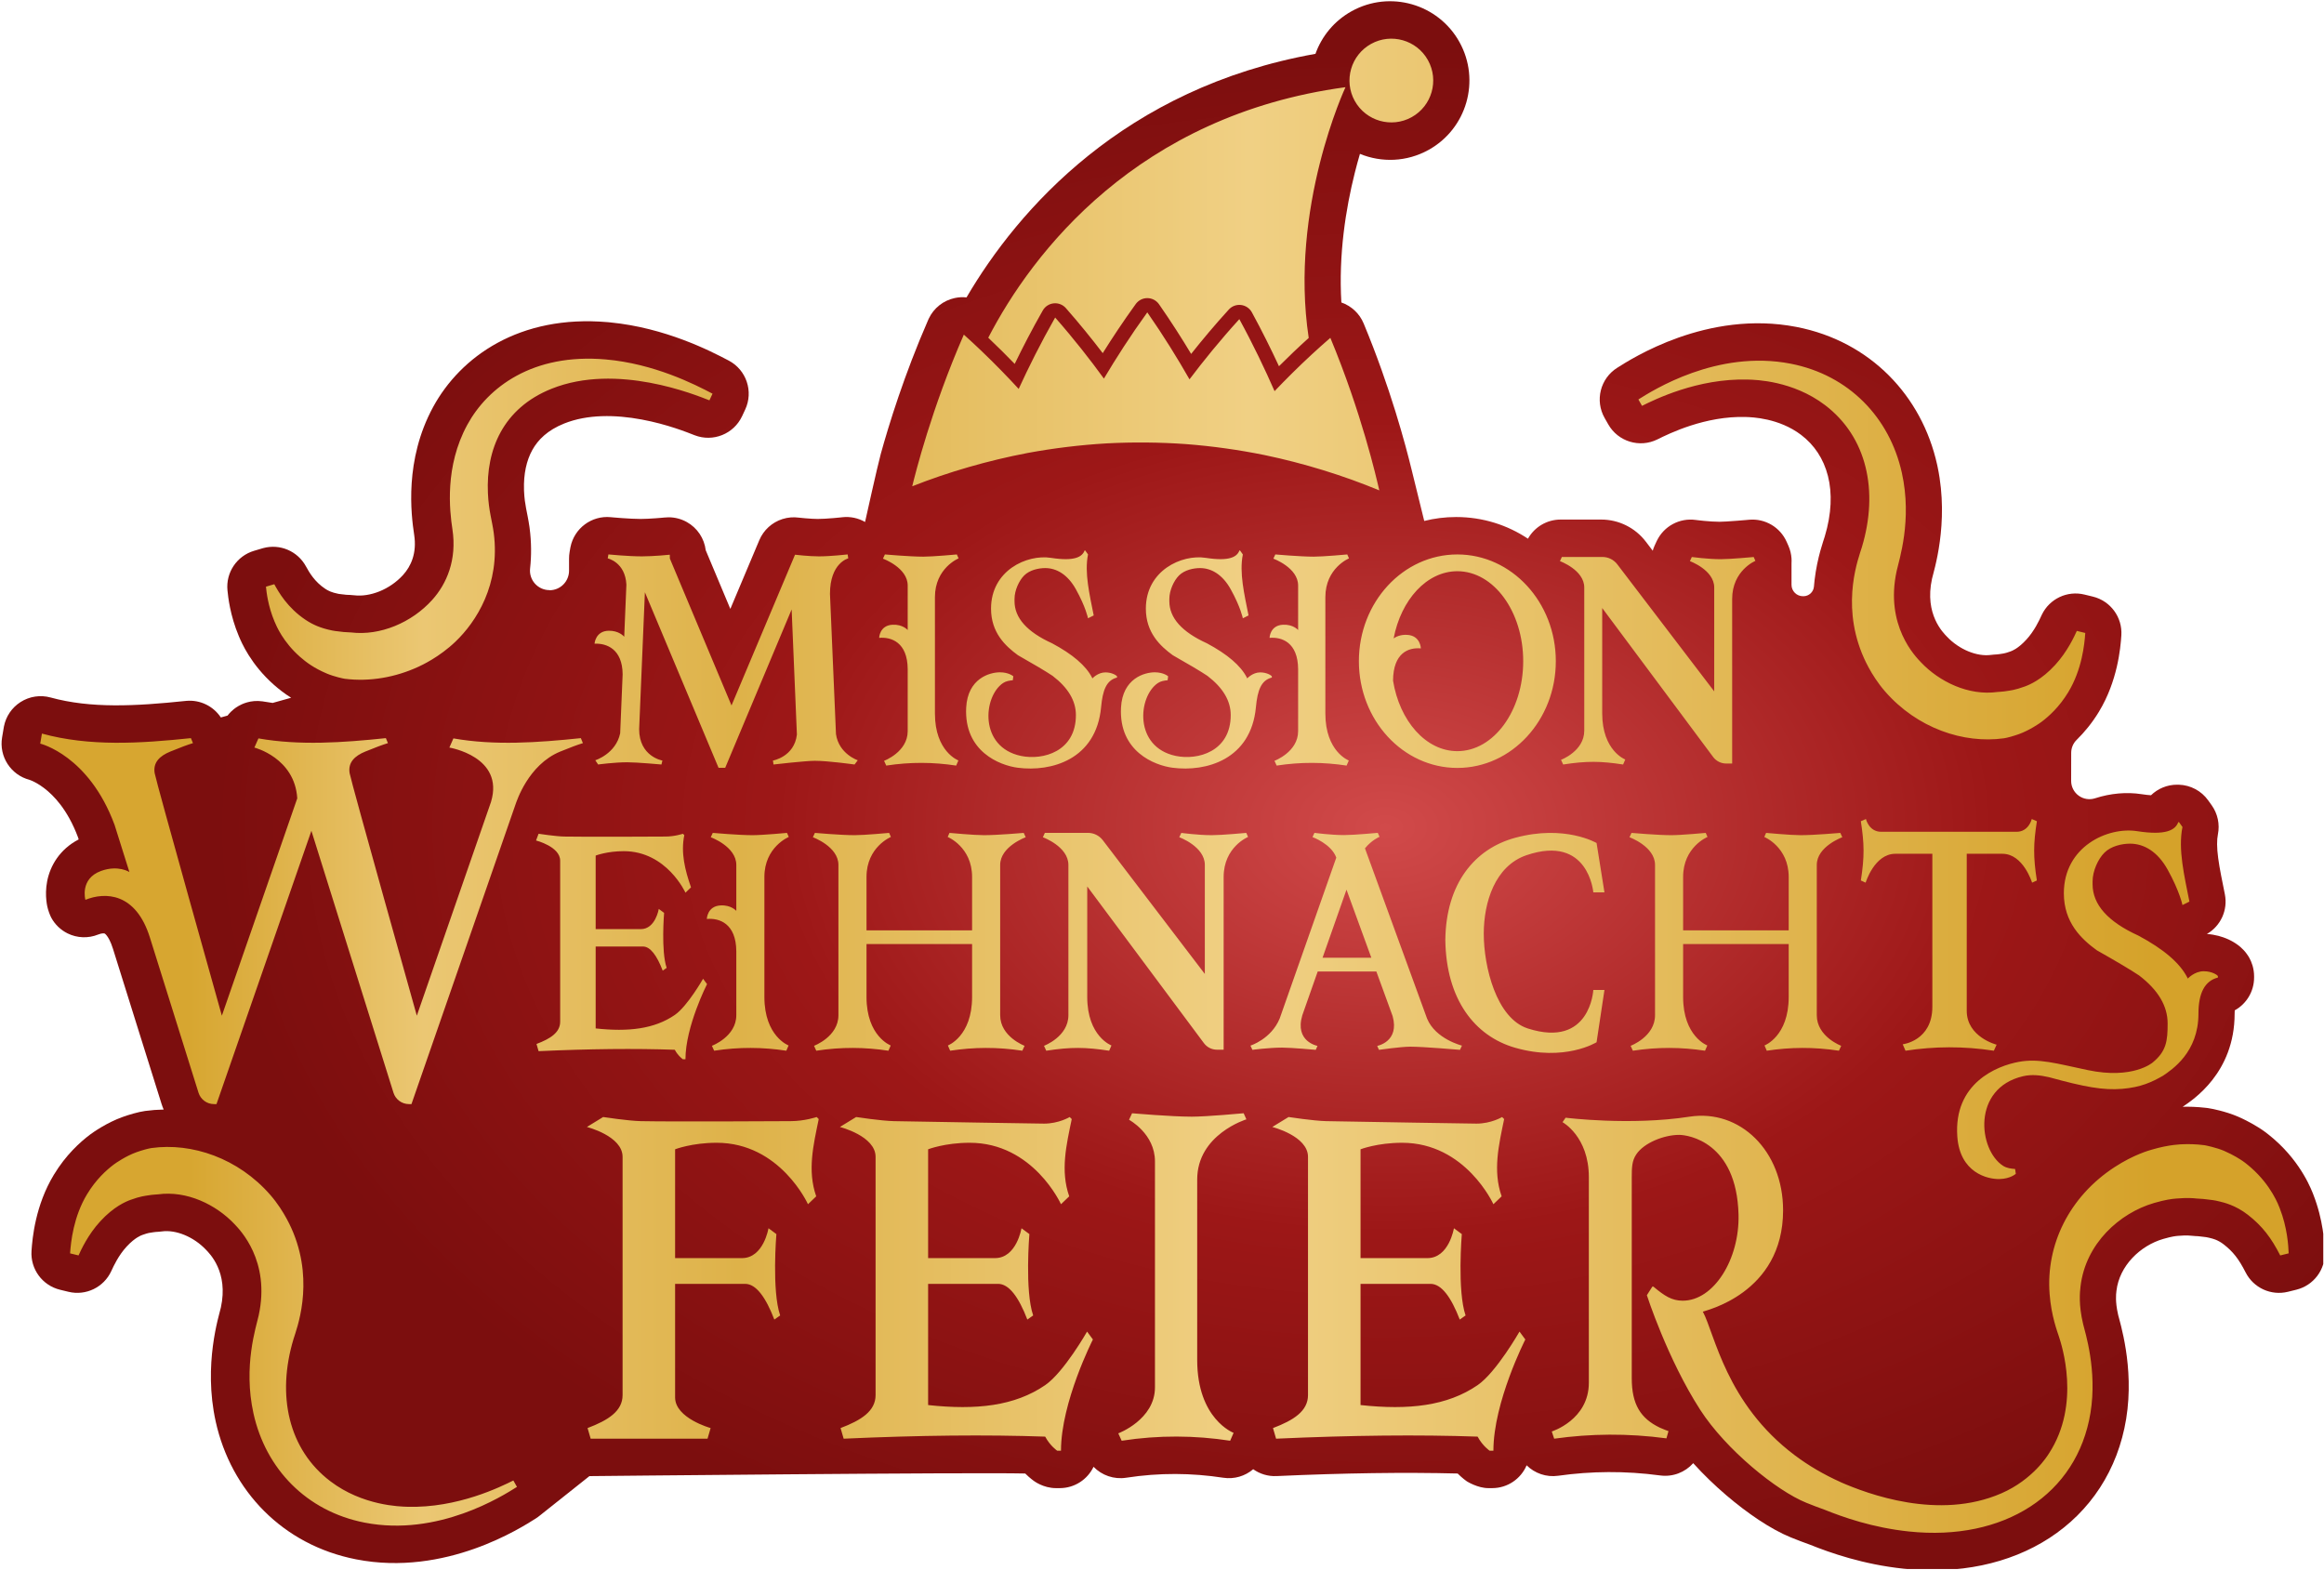 <svg xmlns="http://www.w3.org/2000/svg" xmlns:xlink="http://www.w3.org/1999/xlink" xmlns:serif="http://www.serif.com/" width="100%" height="100%" viewBox="0 0 1304 881" xml:space="preserve" style="fill-rule:evenodd;clip-rule:evenodd;stroke-linejoin:round;stroke-miterlimit:2;">    <g transform="matrix(1,0,0,1,-20,0)">        <g id="Logo_Mission-Weihnachtsfeier_rgb" transform="matrix(1,0,0,1,1717.13,101.306)">            <rect x="-1697.13" y="-101.306" width="1303.59" height="880.429" style="fill:none;"></rect>            <clipPath id="_clip1">                <rect x="-1697.13" y="-101.306" width="1303.59" height="880.429"></rect>            </clipPath>            <g clip-path="url(#_clip1)">                <g transform="matrix(1,0,0,1,0.872,0.694)">                    <g transform="matrix(1,0,0,1,-1801.23,-1263.5)">                        <path d="M405.99,2012.03C405.298,2012.6 404.563,2013.13 403.785,2013.62C396.038,2018.49 353.342,2046.31 303.128,2036.52C261.763,2028.46 232.839,1997.91 224.269,1959.23C217.135,1927.04 226.24,1899.38 227.153,1895.22C231.536,1875.21 220.753,1864.83 218.779,1862.75C211.914,1855.52 201.952,1851.41 194.01,1852.5L194.005,1852.5C193.381,1852.59 192.846,1852.64 192.505,1852.66C192.154,1852.69 191.832,1852.71 191.619,1852.73C191.094,1852.76 190.927,1852.77 190.605,1852.79C190.132,1852.83 189.685,1852.88 189.161,1852.97C188.651,1853.06 188.173,1853.13 187.996,1853.16L187.448,1853.24C187.195,1853.28 186.949,1853.32 186.648,1853.38C186.066,1853.51 184.909,1853.8 183.065,1854.48L183.041,1854.49C182.573,1854.66 181.649,1855.01 180.28,1855.87C178.872,1856.75 176.742,1858.32 174.216,1861.07C169.722,1865.98 167.004,1871.83 165.693,1874.7C161.507,1883.85 151.416,1888.75 141.636,1886.37L136.904,1885.22C126.983,1882.81 120.234,1873.61 120.909,1863.43C121.39,1856.17 123.085,1837.8 133.461,1820.68C140.198,1809.56 148.074,1802.45 153.757,1798.16C155.665,1796.73 163.246,1791.42 172.046,1788.27L172.047,1788.27C175.432,1787.05 180.72,1785.45 184.667,1784.9L184.675,1784.9C188.102,1784.43 191.573,1784.17 195.068,1784.1C194.619,1783.09 194.223,1782.04 193.884,1780.96L179.874,1736.27C174.377,1718.73 169.005,1701.57 166.607,1693.87C165.262,1689.56 163.841,1687.35 163.005,1686.33C162.593,1685.83 162.294,1685.58 162.148,1685.47C162.004,1685.37 161.925,1685.33 161.897,1685.32C161.827,1685.29 160.633,1684.96 158.31,1685.9C152.766,1688.14 146.53,1687.91 141.167,1685.27C137.276,1683.35 134.112,1680.3 132.055,1676.56C131.276,1675.15 130.229,1672.34 129.736,1670.03C129.545,1669.13 129.364,1667.98 129.227,1666.64C128.962,1664.03 128.855,1660.24 129.704,1655.92C131.391,1647.33 136.709,1638.06 147.373,1632.53L146.971,1631.26C141.204,1615.87 133.383,1607.82 127.892,1603.67C125.038,1601.51 122.628,1600.28 121.163,1599.63C120.431,1599.31 119.942,1599.14 119.762,1599.08L119.754,1599.08C109.288,1596.33 102.599,1586.03 104.399,1575.3L105.344,1569.67L105.444,1569.12C106.543,1563.49 109.901,1558.54 114.75,1555.45C119.755,1552.25 125.879,1551.32 131.607,1552.89C154.149,1559.07 178.969,1557.8 207.46,1554.81L207.892,1554.77C215.617,1554.12 222.964,1557.78 227.146,1564.09L230.9,1563.04C231.326,1562.48 232.004,1561.66 232.898,1560.79C233.535,1560.17 234.978,1558.84 237.134,1557.61C238.884,1556.61 243.797,1554.12 250.43,1555.04L251.077,1555.14L251.18,1555.16C252.846,1555.45 254.524,1555.71 256.213,1555.94L266.587,1553.03C262.737,1550.62 259.635,1548.16 256.983,1545.83C243.915,1534.3 238.747,1522.05 237.219,1518.42C232.319,1506.79 231.229,1496.46 230.864,1492.77C229.874,1482.75 236.14,1473.43 245.797,1470.57L250.467,1469.19L250.913,1469.06C260.273,1466.51 270.196,1470.71 274.865,1479.26C276.862,1482.92 279.86,1488 285.668,1491.86C287.348,1492.98 289.187,1493.92 293.018,1494.7L293.048,1494.71L293.12,1494.72C293.165,1494.73 293.319,1494.76 293.614,1494.8C294.22,1494.89 295.38,1495.04 297.367,1495.24L297.372,1495.24C297.829,1495.29 298.057,1495.29 298.389,1495.3C298.603,1495.31 300.241,1495.33 302.003,1495.54C310.758,1496.59 321.905,1492.41 329.427,1484.09C333.832,1479.22 337.192,1471.9 335.624,1461.62L335.623,1461.62C333.885,1450.21 330.062,1419.64 346.257,1389.88C361.633,1361.63 394.709,1337.97 444.163,1342.27L445.635,1342.41C476.487,1345.42 501.797,1358.38 512.145,1363.85C522.041,1369.08 526.096,1381.15 521.364,1391.3L519.625,1395.02C514.946,1405.05 503.288,1409.73 492.975,1405.72C489.068,1404.2 477.718,1399.58 463.269,1396.9C448.518,1394.16 432.878,1393.91 419.815,1399.14C410.481,1402.88 405.115,1408.23 401.905,1414.02C398.641,1419.91 396.97,1427.46 397.249,1436.35L397.282,1437.22L397.282,1437.22C397.456,1441.09 397.886,1443.94 398.41,1446.73C398.829,1448.97 399.721,1453.06 400.287,1457.04L400.395,1457.83L400.397,1457.85C401.436,1465.84 401.446,1473.35 400.674,1480.38C400.298,1483.49 401.272,1486.61 403.35,1488.95C405.428,1491.3 408.41,1492.64 411.543,1492.64C411.544,1492.71 411.544,1492.71 411.545,1492.71C414.456,1492.71 417.248,1491.56 419.306,1489.5C421.365,1487.44 422.521,1484.65 422.521,1481.74C422.521,1478.16 422.521,1475.09 422.521,1475.09C422.506,1473.81 422.609,1472.5 422.84,1471.19L423.23,1468.97L423.326,1468.47C425.441,1457.94 435.196,1450.66 445.943,1451.71L445.956,1451.71L446.028,1451.72L446.347,1451.75C446.634,1451.77 447.063,1451.81 447.605,1451.86C448.694,1451.95 450.225,1452.08 451.974,1452.21C455.601,1452.47 459.687,1452.7 462.713,1452.7C465.082,1452.7 468.371,1452.52 471.356,1452.3C472.786,1452.19 474.032,1452.09 474.903,1452.01C475.341,1451.97 475.662,1451.94 475.849,1451.92L475.928,1451.91L475.934,1451.91C476.763,1451.82 477.596,1451.77 478.429,1451.77C481.909,1451.78 485.392,1452.66 488.544,1454.4C494.478,1457.69 498.408,1463.62 499.209,1470.25L513.023,1503.18L529.27,1464.62C531.659,1458.95 536.417,1454.61 542.283,1452.75C545.265,1451.81 548.382,1451.55 551.411,1451.96L551.416,1451.96C551.553,1451.98 551.81,1452 552.171,1452.04C552.887,1452.12 553.919,1452.22 555.106,1452.32C556.297,1452.42 557.593,1452.52 558.848,1452.59C560.131,1452.66 561.221,1452.7 562.043,1452.7C564.392,1452.7 567.704,1452.49 570.776,1452.23C572.237,1452.11 573.517,1451.98 574.425,1451.89C574.878,1451.84 575.234,1451.8 575.469,1451.78L575.728,1451.75L575.783,1451.74L575.787,1451.74C580.409,1451.22 584.86,1452.24 588.615,1454.4C588.615,1454.4 595.642,1422.68 597.419,1416.26C601.905,1400.04 610.542,1371.9 624.099,1340.86L624.36,1340.29C627.142,1334.4 632.503,1330.13 638.885,1328.75C641.099,1328.26 643.345,1328.15 645.543,1328.38C674.441,1279.03 734.03,1210.84 841.333,1191.71C844.844,1181.88 851.799,1173.25 861.631,1167.79C883.111,1155.87 910.219,1163.62 922.137,1185.11C934.052,1206.59 926.29,1233.69 904.813,1245.61C892.509,1252.44 878.371,1252.81 866.294,1247.84C865.321,1251.16 864.345,1254.72 863.4,1258.48C858.307,1278.76 854.275,1304.36 855.871,1331.23C861.497,1333.18 866.07,1337.44 868.382,1343.01C883.346,1378.98 891.868,1411.01 895.361,1425.36L902.37,1453.82C908.066,1452.39 914.048,1451.62 920.253,1451.62C935.299,1451.62 949.032,1456.12 960.57,1463.78C964.259,1457.19 971.248,1453.04 978.893,1453.04L1001.67,1453.04C1011.48,1453.04 1020.74,1457.62 1026.69,1465.42L1030.58,1470.52C1030.87,1469.52 1031.23,1468.54 1031.67,1467.59L1032.74,1465.27L1032.93,1464.88C1036.88,1456.74 1045.63,1452.03 1054.63,1453.25L1054.64,1453.25L1054.64,1453.25L1054.64,1453.25L1054.67,1453.26L1054.89,1453.28C1055.1,1453.31 1055.42,1453.35 1055.83,1453.4C1056.66,1453.5 1057.84,1453.63 1059.23,1453.77C1062.13,1454.05 1065.43,1454.28 1068.1,1454.28C1069.8,1454.28 1073.6,1454.05 1077.68,1453.73C1079.57,1453.59 1081.31,1453.44 1082.58,1453.33C1083.21,1453.28 1083.72,1453.23 1084.07,1453.2L1084.47,1453.16L1084.56,1453.15L1084.59,1453.15L1084.59,1453.15C1093.57,1452.32 1102.08,1457.31 1105.73,1465.55L1106.69,1467.72C1107.7,1469.99 1108.28,1472.39 1108.45,1474.81C1108.51,1475.75 1108.51,1476.69 1108.45,1477.63C1108.45,1477.63 1108.45,1484.31 1108.45,1489.64C1108.45,1491.35 1109.13,1492.99 1110.34,1494.19C1111.55,1495.4 1113.2,1496.07 1114.9,1496.06C1115,1496.06 1115.09,1496.06 1115.18,1496.06C1118.23,1496.04 1120.77,1493.7 1121.03,1490.66C1121.12,1489.43 1121.25,1488.23 1121.38,1487.06C1122.16,1480.48 1123.45,1474.86 1124.64,1470.53C1125.52,1467.35 1126.99,1462.86 1127.1,1462.55C1134.84,1436.87 1128.56,1416.68 1113.83,1405.53L1113.82,1405.52C1101.4,1396.11 1086.45,1395.6 1082.77,1395.49C1060.1,1394.8 1039.81,1404.77 1033.22,1408.05C1023.24,1413.01 1011.12,1409.31 1005.62,1399.62L1003.58,1396.03C998.022,1386.26 1001.15,1373.84 1010.67,1367.87C1018.4,1363.01 1061.1,1335.19 1111.31,1344.97C1152.67,1353.04 1181.6,1383.59 1190.16,1422.26L1190.48,1423.77C1197.02,1455.32 1188.18,1482.19 1187.28,1486.27L1187.28,1486.28C1182.9,1506.28 1193.68,1516.66 1195.66,1518.74L1195.66,1518.75C1202.52,1525.97 1212.48,1530.08 1220.42,1528.99L1220.43,1528.99C1221.06,1528.91 1221.59,1528.86 1221.93,1528.83C1222.29,1528.8 1222.61,1528.78 1222.82,1528.77C1223.35,1528.73 1223.51,1528.72 1223.83,1528.7C1224.31,1528.66 1224.75,1528.62 1225.26,1528.53L1225.29,1528.52C1225.79,1528.43 1226.27,1528.36 1226.45,1528.34L1227,1528.25C1227.25,1528.21 1227.49,1528.17 1227.79,1528.11C1228.37,1527.99 1229.53,1527.7 1231.37,1527.02C1231.88,1526.83 1232.81,1526.47 1234.16,1525.63C1235.57,1524.75 1237.7,1523.17 1240.22,1520.41L1240.22,1520.41C1244.71,1515.52 1247.43,1509.67 1248.74,1506.79L1248.94,1506.37C1253.25,1497.48 1263.19,1492.77 1272.82,1495.13L1277.55,1496.28C1287.45,1498.7 1294.19,1507.88 1293.52,1518.05C1293.05,1525.33 1291.35,1543.7 1280.98,1560.81L1280.98,1560.82C1277,1567.39 1272.61,1572.56 1268.53,1576.57C1266.51,1578.51 1265.38,1581.17 1265.38,1583.96C1265.35,1587.91 1265.35,1593.94 1265.35,1599.69C1265.35,1602.98 1266.93,1606.06 1269.59,1607.99C1272.25,1609.92 1275.67,1610.46 1278.79,1609.44C1287.44,1606.64 1296.52,1605.84 1304.87,1607.14C1307.09,1607.49 1308.83,1607.66 1310.16,1607.74C1313.99,1604.03 1319.19,1601.82 1324.77,1601.82L1325.16,1601.82L1325.79,1601.83C1332.34,1602.03 1338.43,1605.27 1342.25,1610.62L1344.2,1613.35C1347.58,1618.07 1348.84,1623.99 1347.7,1629.69C1347.08,1632.76 1347.05,1636.99 1347.86,1643.04C1348.68,1649.25 1350.06,1655.45 1351.61,1663.36C1353.36,1672.2 1349.25,1681.12 1341.52,1685.59C1346.15,1685.91 1350.19,1687.09 1353.44,1688.56C1355.31,1689.41 1357.22,1690.49 1359.01,1691.83C1359.86,1692.47 1361.06,1693.45 1362.29,1694.8C1362.91,1695.46 1363.81,1696.53 1364.71,1697.95C1365.45,1699.12 1367.12,1701.99 1367.75,1706.08C1367.92,1707.13 1368,1708.2 1368,1709.27L1368,1710.05C1368,1717.84 1363.71,1724.82 1357.14,1728.44C1357.1,1728.98 1357.08,1729.61 1357.08,1730.33C1357.08,1763.59 1333.51,1778.74 1328.05,1782.47L1327.93,1782.55C1331.27,1782.46 1335.61,1782.53 1340.85,1783.13L1342.05,1783.27L1342.08,1783.28C1343.66,1783.48 1346.39,1784.08 1348.69,1784.67C1351.26,1785.33 1355.17,1786.44 1358.89,1788.05C1365.75,1791.03 1370.52,1794.17 1372.39,1795.41C1374.83,1797.04 1377.47,1799.24 1378.67,1800.27L1379.32,1800.84L1379.38,1800.89C1387.15,1807.7 1392.39,1814.89 1395.8,1820.64C1397.52,1823.53 1398.78,1826.09 1399.69,1828.1C1400.15,1829.1 1400.51,1829.97 1400.78,1830.65L1401.22,1831.76L1401.22,1831.77C1406.84,1846.11 1407.5,1859.08 1407.68,1864.01C1408.06,1873.95 1401.4,1882.8 1391.74,1885.19L1387.01,1886.36C1377.53,1888.7 1367.69,1884.21 1363.26,1875.51C1359.33,1867.81 1356.15,1863.82 1350.93,1859.75C1349.22,1858.42 1347.6,1857.61 1346.32,1857.1C1344.99,1856.58 1344.28,1856.44 1342.86,1856.08C1342.86,1856.08 1342.85,1856.07 1342.84,1856.07C1341.88,1855.83 1341.47,1855.76 1341.17,1855.72C1340.91,1855.68 1340.64,1855.65 1340.04,1855.58C1339.48,1855.52 1338.69,1855.43 1337.78,1855.31C1336.83,1855.18 1336.53,1855.17 1336.38,1855.16C1336.15,1855.15 1334.5,1855.12 1332.61,1854.9C1332.04,1854.84 1331.52,1854.78 1330.62,1854.76C1329.64,1854.74 1327.99,1854.77 1325.38,1854.98C1324.54,1855.05 1323.73,1855.13 1322.6,1855.34C1321.41,1855.56 1319.64,1855.95 1317.03,1856.71C1304.08,1860.47 1292.4,1871.79 1290.77,1885.83C1290.63,1887.02 1290.47,1888.43 1290.52,1890.5C1290.57,1892.49 1290.81,1895.29 1291.63,1898.88L1291.8,1899.62L1291.8,1899.64C1291.81,1899.66 1291.84,1899.78 1291.93,1900.12C1292.03,1900.49 1292.13,1900.87 1292.29,1901.46C1292.59,1902.57 1292.97,1904.02 1293.4,1905.73C1294.24,1909.16 1295.23,1913.62 1296.04,1918.83C1297.64,1929.14 1298.64,1942.86 1296.23,1957.67C1291.54,1986.41 1276.06,2009.65 1253.18,2024.52C1230.56,2039.21 1201.94,2044.97 1171.43,2041.76C1148.61,2039.36 1130.14,2032.83 1118.81,2028.28C1115.29,2027.03 1111.7,2025.66 1108.05,2024.18C1096.78,2019.6 1083.57,2010.56 1071.79,2000.49C1065.51,1995.12 1059.16,1989.04 1053.29,1982.54C1048.78,1987.63 1041.91,1990.38 1034.78,1989.43C1015.11,1986.79 996.059,1986.99 977.508,1989.6C970.84,1990.54 964.36,1988.22 959.822,1983.74C956.628,1991.27 949.173,1996.54 940.483,1996.54L938.363,1996.54C932.262,1996.54 926.288,1992.73 926.288,1992.73C926.146,1992.63 925.987,1992.51 925.813,1992.39C925.466,1992.13 925.056,1991.82 924.596,1991.46C923.68,1990.72 922.542,1989.74 921.293,1988.51L921.123,1988.34C891.259,1987.59 857.399,1988.06 819.496,1989.78C814.687,1990 810.114,1988.57 806.397,1985.93C801.864,1989.8 795.774,1991.66 789.592,1990.71C771.908,1988 753.804,1987.82 735.11,1990.71C728.237,1991.77 721.462,1989.36 716.82,1984.57C713.445,1991.65 706.221,1996.54 697.853,1996.54L695.733,1996.54C688.564,1996.54 683.358,1992.51 683.184,1992.39C682.838,1992.13 682.429,1991.83 681.969,1991.46C681.054,1990.73 679.917,1989.75 678.669,1988.52C678.609,1988.46 678.551,1988.4 678.491,1988.34C648.633,1987.59 433.953,1989.8 433.953,1989.8L405.99,2012.03ZM472.8,1452.52L472.631,1452.57L472.56,1452.59C472.64,1452.57 472.72,1452.54 472.8,1452.52ZM473.907,1452.25C473.995,1452.23 474.083,1452.21 474.171,1452.19C474.131,1452.2 474.091,1452.21 474.049,1452.22L473.907,1452.25ZM556.46,1453.29L556.432,1453.28L556.389,1453.26L556.46,1453.29ZM554.934,1452.74L554.888,1452.73L554.7,1452.67L554.934,1452.74ZM163.856,1668.54L163.996,1668.63L164.046,1668.66L163.856,1668.54ZM120.067,1599.16C120.003,1599.14 119.939,1599.13 119.875,1599.11L119.923,1599.12L120.067,1599.16Z" style="fill:url(#_Radial2);"></path>                    </g>                    <g transform="matrix(1,0,0,1,-1675.9,-80.611)">                        <path d="M695.909,550.196L727.689,459.858C724.979,452.177 714.339,448.33 714.339,448.33L715.449,445.954C715.449,445.954 724.619,447.203 732.119,447.203C737.529,447.203 750.979,445.954 750.979,445.954L751.959,448.172C751.959,448.172 747.539,449.982 743.789,454.649L778.639,550.196C783.429,561.705 798.199,565.338 798.199,565.338L797.099,567.714C797.099,567.714 776.789,565.937 769.299,565.937C763.879,565.937 751.629,567.714 751.629,567.714L750.649,565.497C750.649,565.497 763.319,563.189 759.299,548.773L750.169,523.744L717.269,523.744L708.629,548.309C704.199,563.139 717.149,565.497 717.149,565.497L716.159,567.714C716.159,567.714 702.709,566.465 697.299,566.465C689.809,566.465 680.629,567.714 680.629,567.714L679.529,565.338C679.529,565.338 691.119,561.705 695.909,550.196ZM733.419,477.838L719.979,516.039L747.359,516.039L733.419,477.838ZM1001.6,825.743C998.249,824.553 994.829,823.253 991.339,821.833C974.729,815.103 946.349,792.093 931.909,769.733C913.459,741.143 901.959,705.393 901.959,705.393L905.039,700.573L905.619,700.573C911.909,705.843 915.929,708.433 921.989,708.473C939.519,708.573 954.039,685.173 953.389,660.123C952.329,619.368 925.069,615.428 920.069,615.428C911.589,615.428 900.329,619.861 895.989,626.408C893.589,630.006 893.479,633.728 893.479,639.122L893.479,752.003C893.479,766.653 898.449,774.573 909.279,779.743C910.839,780.493 914.089,781.673 914.089,781.673L912.939,785.723C891.319,782.823 870.349,783.043 849.949,785.913L848.599,781.863C848.599,781.863 869.399,775.373 869.399,754.513L869.399,639.122C869.399,616.281 854.629,608.3 854.629,608.3L856.369,605.796C856.369,605.796 892.599,610.374 925.909,605.218C954.039,600.863 978.389,624.21 978.389,657.773C978.389,704.743 933.999,714.123 933.359,714.633C939.989,726.783 946.259,766.193 984.999,795.253C992.719,801.053 1001.37,806.113 1010.59,810.233L1010.58,810.263C1025.84,816.943 1065.72,831.893 1100.87,816.573C1118.75,808.783 1126.93,795.173 1127.52,794.273C1145.77,766.363 1134.58,733.053 1133.2,728.703C1132.26,725.743 1128.89,717.133 1127.93,704.643C1125.83,677.243 1138.8,650.247 1164.31,633.569C1175.2,626.447 1184.05,624.077 1185.28,623.712C1195.29,620.752 1202.11,620.712 1202.82,620.684C1205.71,620.573 1209.71,620.57 1214.77,621.214C1215.22,621.272 1221.49,622.515 1225.9,624.428C1231.11,626.688 1234.69,629.044 1236.13,630.002C1238.03,631.266 1240.54,633.467 1240.91,633.789C1252.47,643.924 1256.51,655.193 1257.04,656.543C1261.36,667.563 1261.91,677.713 1262.07,681.913L1257.34,683.083C1252.35,673.293 1247.37,666.663 1239.22,660.303C1232.08,654.733 1225.38,653.343 1223.48,652.853C1220.02,651.956 1218.65,651.97 1215.98,651.607C1212.73,651.168 1212.25,651.363 1210.39,651.148C1208.52,650.933 1205.45,650.633 1199.04,651.158C1196.41,651.373 1192.91,651.802 1186.54,653.653C1167.38,659.223 1148.1,676.273 1145.28,700.513C1144.93,703.533 1144.12,710.693 1146.75,721.633C1147.78,725.943 1154.77,747.493 1150.87,771.403C1143.38,817.323 1102.29,843.593 1049,837.983C1028.63,835.843 1012.02,829.943 1001.6,825.743ZM713.829,177.602C717.209,174.482 720.719,171.331 724.359,168.18C741.839,210.205 750.199,246.702 751.819,253.786C731.759,245.433 709.539,238.57 687.379,233.949C672.959,231.023 658.039,228.934 643.269,227.804C628.609,226.761 613.569,226.622 598.819,227.409C584.009,228.277 569.019,230.106 554.529,232.784C532.289,237.016 509.949,243.488 489.749,251.487C491.489,244.432 500.489,208.088 518.709,166.376C522.159,169.471 525.489,172.563 528.689,175.625C536.409,183.008 543.379,190.212 549.479,196.841C554.989,184.83 561.819,171.086 569.949,156.788C580.529,168.813 589.729,180.619 597.309,191.05C603.989,179.825 612.139,167.05 621.649,153.896C630.929,167.215 638.859,180.131 645.329,191.471C653.099,181.175 662.499,169.532 673.289,157.695C681.169,172.133 687.759,185.995 693.059,198.101C699.169,191.684 706.129,184.726 713.829,177.602ZM532.409,168.12C557.109,120.329 616.159,43.304 732.859,27.538C732.859,27.538 701.179,95.14 712.219,168.238C706.239,173.641 700.659,178.985 695.529,184.114C691.129,174.629 686.059,164.397 680.319,153.863C679.079,151.593 676.819,150.061 674.249,149.752C671.679,149.443 669.119,150.394 667.379,152.306C659.599,160.846 652.519,169.286 646.249,177.208C640.959,168.409 634.929,158.971 628.219,149.324C626.729,147.197 624.309,145.919 621.719,145.896C619.129,145.874 616.689,147.109 615.169,149.21C608.279,158.737 602.089,168.068 596.649,176.773C590.509,168.742 583.589,160.179 575.959,151.504C574.249,149.562 571.709,148.566 569.129,148.83C566.559,149.094 564.269,150.586 562.999,152.834C557.059,163.265 551.809,173.406 547.249,182.813C542.659,178.061 537.699,173.123 532.409,168.12ZM747.189,3.259C758.529,-3.035 772.849,1.063 779.139,12.404C785.429,23.745 781.329,38.062 769.989,44.356C758.649,50.649 744.339,46.551 738.039,35.21C731.749,23.87 735.849,9.553 747.189,3.259ZM788.869,505.943C789.299,474.342 805.339,454.928 827.939,448.755C855.889,441.121 873.739,451.653 873.739,451.653L878.159,479.341L871.909,479.341C871.909,479.341 869.249,446.736 834.509,458.459C816.709,464.466 810.439,484.969 810.439,502.541C810.439,521.086 817.529,550.074 835.189,555.729C870.249,566.953 871.909,534.116 871.909,534.116L878.159,534.116L873.739,563.438C873.739,563.438 855.889,574.592 827.939,566.508C805.339,559.97 789.299,539.409 788.869,505.943ZM795.619,289.731C826.109,289.731 850.869,316.569 850.869,349.626C850.869,382.683 826.109,409.521 795.619,409.521C765.119,409.521 740.369,382.683 740.369,349.626C740.369,316.569 765.119,289.731 795.619,289.731ZM759.539,360.552C763.199,383.169 777.969,400.109 795.619,400.109C816.009,400.109 832.569,377.488 832.569,349.626C832.569,321.763 816.009,299.143 795.619,299.143C778.459,299.143 764.019,315.157 759.869,336.834C761.239,335.876 763.739,334.655 767.439,334.852C774.979,335.253 775.149,342.452 775.149,342.452C768.169,341.835 759.639,344.957 759.539,360.552ZM1081.44,457.698L1081.44,545.795C1081.44,560.58 1098.2,564.823 1098.2,564.823L1096.66,568.205C1079.63,565.572 1063.14,565.74 1047.08,568.205L1045.51,564.597C1045.51,564.597 1062.14,562.723 1062.14,543.515L1062.14,457.698L1041.35,457.699C1029.64,457.701 1024.71,473.903 1024.71,473.903L1022.03,472.68C1024.11,459.2 1023.98,452.145 1022.02,439.436L1024.88,438.194C1024.88,438.194 1026.53,445.357 1033.42,445.356C1042.15,445.355 1100.66,445.355 1109.39,445.356C1116.28,445.357 1117.93,438.194 1117.93,438.194L1120.79,439.436C1118.83,452.145 1118.7,459.2 1120.78,472.68L1118.1,473.903C1118.1,473.903 1113.16,457.701 1101.46,457.699L1081.44,457.698ZM487.209,354.087C487.119,338.97 477.949,335.943 471.189,336.542C471.189,336.542 471.349,329.564 478.659,329.175C484.459,328.867 487.209,332.145 487.209,332.145L487.209,307.149C487.209,297.118 473.329,292.093 473.329,292.093L474.419,289.731C474.419,289.731 488.579,290.972 496.029,290.972C501.409,290.972 514.779,289.731 514.779,289.731L515.759,291.935C515.759,291.935 502.489,297.369 502.489,313.699L502.489,378.984C502.489,400.408 515.649,405.318 515.649,405.318L514.409,408.207C501.699,406.256 488.649,406.122 475.169,408.207L473.949,405.53C473.949,405.53 487.209,400.587 487.209,388.884L487.209,354.087ZM595.729,375.397C592.979,404.881 567.779,411.85 548.989,409.417C538.869,408.108 518.819,400.33 520.019,375.761C520.839,359.17 533.379,355.864 538.929,355.864C543.989,355.864 546.469,358.102 546.469,358.102L546.189,360.316C544.309,360.507 542.359,360.794 540.739,361.878C529.489,369.431 527.129,397.833 550.789,402.788C563.019,405.349 581.589,400.398 581.589,379.861C581.589,371.854 577.229,364.52 568.519,357.859C564.689,355.308 558.209,351.446 549.069,346.273C541.979,341.1 533.969,333.58 533.969,320.125C533.969,298.715 554.119,289.544 567.559,291.639C580.889,293.716 585.129,291.108 586.479,287.494L586.799,287.494L588.389,289.726C586.309,300.065 589.249,312.112 591.579,323.952L588.389,325.546C588.389,325.546 587.139,319.272 581.589,309.284C577.009,301.036 570.749,297.379 564.369,297.379C560.689,297.379 555.659,298.441 552.569,301.524C549.689,304.403 547.149,309.886 547.149,314.704L547.149,315.98C547.149,325.334 554.169,333.199 568.199,339.577C579.749,345.742 587.219,352.155 590.629,358.816L590.839,359.287C590.839,359.287 593.889,355.912 598.139,355.912C602.029,355.912 604.579,357.753 604.659,358.178L604.659,358.816C598.699,360.304 596.609,365.872 595.729,375.397ZM682.599,375.397C679.849,404.881 654.649,411.85 635.849,409.417C625.739,408.108 605.689,400.33 606.889,375.761C607.709,359.17 620.249,355.864 625.799,355.864C630.859,355.864 633.339,358.102 633.339,358.102L633.059,360.316C631.179,360.507 629.229,360.794 627.609,361.878C616.349,369.431 613.999,397.833 637.659,402.788C649.889,405.349 668.459,400.398 668.459,379.861C668.459,371.854 664.099,364.52 655.389,357.859C651.559,355.308 645.079,351.446 635.939,346.273C628.849,341.1 620.839,333.58 620.839,320.125C620.839,298.715 640.989,289.544 654.429,291.639C667.759,293.716 671.999,291.108 673.349,287.494L673.669,287.494L675.259,289.726C673.179,300.065 676.119,312.112 678.449,323.952L675.259,325.546C675.259,325.546 674.009,319.272 668.459,309.284C663.879,301.036 657.619,297.379 651.239,297.379C647.559,297.379 642.529,298.441 639.439,301.524C636.559,304.403 634.019,309.886 634.019,314.704L634.019,315.98C634.019,325.334 641.039,333.199 655.069,339.577C666.619,345.742 674.089,352.155 677.499,358.816L677.709,359.287C677.709,359.287 680.759,355.912 685.009,355.912C688.899,355.912 691.459,357.753 691.529,358.178L691.529,358.816C685.569,360.304 683.489,365.872 682.599,375.397ZM706.279,354.087C706.179,338.97 697.009,335.943 690.249,336.542C690.249,336.542 690.419,329.564 697.729,329.175C703.519,328.867 706.279,332.145 706.279,332.145L706.279,307.149C706.279,297.118 692.389,292.093 692.389,292.093L693.489,289.731C693.489,289.731 707.649,290.972 715.099,290.972C720.479,290.972 733.849,289.731 733.849,289.731L734.829,291.935C734.829,291.935 721.559,297.369 721.559,313.699L721.559,378.984C721.559,400.408 734.719,405.351 734.719,405.351L733.479,408.207C720.769,406.256 707.719,406.122 694.239,408.207L693.009,405.53C693.009,405.53 706.279,400.587 706.279,388.884L706.279,354.087ZM1200.53,439.931L1202.48,442.661C1199.94,455.307 1203.53,470.04 1206.38,484.521L1202.48,486.471C1202.48,486.471 1200.95,478.797 1194.16,466.581C1188.56,456.494 1180.9,452.021 1173.1,452.021C1168.6,452.021 1162.45,453.32 1158.68,457.091C1155.15,460.612 1152.05,467.318 1152.05,473.211L1152.05,474.771C1152.05,486.211 1160.62,495.83 1177.78,503.63C1191.91,511.17 1201.05,519.013 1205.21,527.16L1205.47,527.736C1205.47,527.736 1209.2,523.608 1214.4,523.608C1219.17,523.608 1222.29,525.86 1222.37,526.38L1222.37,527.16C1215.09,528.98 1211.45,535.739 1211.45,547.439C1211.45,569.127 1196.67,578.759 1191.58,582.234C1185.37,585.79 1179.19,588.731 1168.63,589.6C1158.02,590.474 1147.53,588.541 1127.7,583.086C1122.89,581.963 1117.92,581.374 1113.03,582.514C1084.23,589.221 1087.9,623.883 1101.86,632.81C1103.87,634.091 1106.26,634.388 1108.57,634.57L1108.97,637.27C1108.97,637.27 1106,640.074 1099.81,640.213C1093.03,640.365 1077.6,636.667 1076.15,616.403C1074.01,586.395 1098.37,576.693 1110.64,574.458C1121.92,572.403 1131.55,575.328 1149.32,579.074C1174.76,584.441 1185.75,574.824 1185.75,574.824C1193.48,568.501 1194.16,562.692 1194.16,552.899C1194.16,543.106 1188.83,534.136 1178.17,525.99C1173.5,522.87 1165.57,518.147 1154.38,511.82C1145.72,505.493 1135.93,496.295 1135.93,479.841C1135.93,453.655 1160.56,442.439 1177.01,445.001C1193.31,447.542 1198.5,444.351 1200.14,439.931L1200.53,439.931ZM876.899,319.793L876.899,378.882C876.899,399.936 889.839,404.794 889.839,404.794L888.619,407.601C876.129,405.683 868.239,405.552 854.999,407.601L853.789,404.97C853.789,404.97 866.829,400.113 866.829,388.611L866.829,308.287C866.829,298.429 853.189,293.49 853.189,293.49L854.259,291.146L877.039,291.146C880.299,291.146 883.379,292.67 885.359,295.268L939.749,366.563L939.749,308.287C939.749,298.429 926.109,293.49 926.109,293.49L927.179,291.169C927.179,291.169 936.149,292.39 943.469,292.39C948.759,292.39 961.899,291.169 961.899,291.169L962.859,293.336C962.859,293.336 949.819,298.676 949.819,314.724L949.819,407.054L946.449,407.054C943.579,407.054 940.869,405.695 939.149,403.389L876.899,319.793ZM587.949,476.027L587.949,538.057C587.949,560.159 601.529,565.258 601.529,565.258L600.249,568.205C587.139,566.192 578.859,566.055 564.949,568.205L563.689,565.443C563.689,565.443 577.379,560.344 577.379,548.271L577.379,463.949C577.379,453.6 563.049,448.416 563.049,448.416L564.179,445.954L588.349,445.954C591.609,445.954 594.689,447.479 596.679,450.076L653.929,525.125L653.929,463.949C653.929,453.6 639.599,448.416 639.599,448.416L640.729,445.979C640.729,445.979 650.139,447.26 657.829,447.26C663.379,447.26 677.179,445.979 677.179,445.979L678.189,448.253C678.189,448.253 664.489,453.859 664.489,470.706L664.489,567.631L660.729,567.631C657.849,567.631 655.149,566.272 653.429,563.966L587.949,476.027ZM374.899,785.913L309.319,785.913L307.579,779.943C319.139,775.573 327.229,770.443 327.229,761.443L327.229,627.756C327.229,616.025 307.199,610.997 307.199,610.997L316.319,605.411C316.319,605.411 330.399,607.571 337.509,607.722C355.609,608.107 421.519,607.722 421.519,607.722C429.339,607.722 436.139,605.411 436.139,605.411L437.289,606.566C434.289,621.068 430.819,635.497 435.879,649.91L431.259,654.343C431.259,654.343 415.719,619.858 380.009,619.858C366.139,619.858 356.699,623.519 356.699,623.519L356.699,684.583L394.219,684.583C406.349,684.583 409.099,667.823 409.099,667.823L413.529,671.103C413.529,671.103 410.879,702.873 415.649,716.753L412.379,719.063C407.499,706.353 402.039,699.033 395.999,699.033L356.699,699.033L356.699,762.763C356.699,774.433 376.629,779.943 376.629,779.943L374.899,785.913ZM458.279,605.411C458.279,605.411 472.359,607.571 479.469,607.722C497.579,608.107 563.719,609.113 563.719,609.113C572.019,609.113 578.099,605.411 578.099,605.411L579.249,606.566C576.249,621.068 572.789,635.497 577.839,649.91L573.219,654.343C573.219,654.343 557.679,619.858 521.979,619.858C508.099,619.858 498.669,623.519 498.669,623.519L498.669,684.583L536.189,684.583C548.309,684.583 551.059,667.823 551.059,667.823L555.489,671.103C555.489,671.103 552.839,702.873 557.609,716.753L554.339,719.063C549.459,706.353 543.999,699.033 537.959,699.033L498.669,699.033L498.669,767.033C525.759,769.983 547.329,767.543 564.349,755.863C574.839,748.663 587.859,725.813 587.859,725.813L591.129,730.243C591.129,730.243 573.219,765.393 573.219,792.653L571.099,792.653C571.099,792.653 567.179,790.023 564.349,784.753C531.479,783.603 493.789,783.983 451.279,785.913L449.539,779.943C461.099,775.573 469.189,770.443 469.189,761.443L469.189,627.756C469.189,616.025 449.159,610.997 449.159,610.997L458.279,605.411ZM700.909,605.411C700.909,605.411 714.999,607.571 722.099,607.722C740.209,608.107 806.349,609.113 806.349,609.113C814.649,609.113 820.729,605.411 820.729,605.411L821.879,606.566C818.879,621.068 815.419,635.497 820.469,649.91L815.849,654.343C815.849,654.343 800.309,619.858 764.609,619.858C750.729,619.858 741.299,623.519 741.299,623.519L741.299,684.583L778.819,684.583C790.949,684.583 793.699,667.823 793.699,667.823L798.119,671.103C798.119,671.103 795.479,702.873 800.239,716.753L796.969,719.063C792.089,706.353 786.629,699.033 780.589,699.033L741.299,699.033L741.299,767.033C768.389,769.983 789.959,767.543 806.989,755.863C817.469,748.663 830.489,725.813 830.489,725.813L833.759,730.243C833.759,730.243 815.849,765.393 815.849,792.653L813.729,792.653C813.729,792.653 809.809,790.023 806.989,784.753C774.109,783.603 736.419,783.983 693.909,785.913L692.179,779.943C703.729,775.573 711.819,770.443 711.819,761.443L711.819,627.756C711.819,616.025 691.789,610.997 691.789,610.997L700.909,605.411ZM377.699,199.526L375.959,203.256C368.129,200.208 324.009,182.076 287.369,196.756C260.159,207.663 250.569,230.868 251.669,255.273C252.129,265.518 254.029,270.72 254.939,277.668C258.709,306.632 245.059,327.561 233.469,338.653C224.409,347.332 214.549,351.884 212.729,352.725C199.789,358.705 185.309,361.263 171.319,359.495C170.809,359.431 165.549,358.372 161.259,356.557C154.134,353.536 149.712,350.246 146.237,347.182C136.7,338.774 133.031,329.976 131.939,327.383C128.275,318.685 127.429,310.865 127.128,307.817L131.799,306.433C134.184,310.801 139.189,319.668 149.409,326.461C153.441,329.141 157.819,331.085 164.179,332.385C164.689,332.49 166.199,332.799 170.639,333.244C172.909,333.472 173.729,333.359 174.859,333.496C191.259,335.471 208.899,327.97 220.369,315.287C228.589,306.197 234.359,292.667 231.749,275.56C230.149,265.063 227.339,240.42 240.069,217.028C251.539,195.95 276.749,176.738 317.709,180.301C344.799,182.657 367.619,194.199 377.699,199.526ZM265.939,809.363L267.969,812.953C259.989,817.973 223.789,841.063 182.509,833.013C149.761,826.633 126.992,802.733 120.138,771.793C114.241,745.183 121.699,722.903 123.032,716.823C129.788,685.993 112.356,668.543 109.376,665.403C99.181,654.663 82.865,646.562 66.522,648.804C65.602,648.93 63.685,648.897 60.832,649.407C59.647,649.619 56.695,649.833 51.125,651.9C48.52,652.863 41.786,655.613 34.091,664.003C27.19,671.543 23.342,680.053 21.961,683.073L17.229,681.923C17.657,675.463 19.123,661.313 26.785,648.672C31.793,640.408 37.602,635.178 41.764,632.044C42.901,631.187 48.545,627.281 54.505,625.142C57.412,624.099 61.108,623.067 62.922,622.815C85.495,619.689 111.548,628.434 129.577,649.141C137.695,658.463 141.823,668.703 142.572,670.563C154.219,699.453 144.223,724.583 142.59,729.993C133.052,761.633 139.731,791.963 163.289,809.813C181.359,823.513 202.239,823.983 206.409,824.113C234.749,824.963 259.179,812.723 265.939,809.363ZM899.239,206.35L897.199,202.76C905.189,197.743 941.379,174.649 982.659,182.695C1015.41,189.078 1038.18,212.984 1045.03,243.918C1050.93,270.533 1043.47,292.814 1042.14,298.893C1035.38,329.717 1052.82,347.172 1055.8,350.311C1065.99,361.053 1082.31,369.15 1098.65,366.908C1099.57,366.782 1101.49,366.816 1104.34,366.305C1105.53,366.093 1108.48,365.88 1114.05,363.813C1116.65,362.846 1123.39,360.104 1131.08,351.706C1137.98,344.174 1141.83,335.654 1143.21,332.637L1147.94,333.793C1147.52,340.247 1146.05,354.399 1138.39,367.041C1133.38,375.304 1127.57,380.534 1123.41,383.669C1122.27,384.525 1116.63,388.432 1110.67,390.57C1107.76,391.614 1104.06,392.646 1102.25,392.897C1079.68,396.024 1053.62,387.278 1035.59,366.571C1027.48,357.248 1023.35,347.008 1022.6,345.149C1010.95,316.256 1020.95,291.134 1022.58,285.718C1032.12,254.078 1025.44,223.745 1001.88,205.896C983.809,192.2 962.929,191.729 958.769,191.604C930.419,190.752 905.989,202.994 899.239,206.35ZM922.299,508.352L922.299,538.057C922.299,560.159 935.879,565.258 935.879,565.258L934.599,568.205C921.489,566.192 908.019,566.055 894.109,568.205L892.849,565.443C892.849,565.443 906.539,560.344 906.539,548.271L906.539,463.949C906.539,453.6 892.209,448.416 892.209,448.416L893.339,445.979C893.339,445.979 907.949,447.26 915.629,447.26C921.189,447.26 934.979,445.979 934.979,445.979L935.989,448.253C935.989,448.253 922.299,453.859 922.299,470.706L922.299,500.648L981.539,500.648L981.539,470.706C981.539,453.859 967.849,448.253 967.849,448.253L968.859,445.979C968.859,445.979 982.649,447.26 988.199,447.26C995.889,447.26 1010.5,445.979 1010.5,445.979L1011.62,448.416C1011.62,448.416 997.299,453.6 997.299,463.949L997.299,548.271C997.299,560.344 1010.99,565.443 1010.99,565.443L1009.73,568.205C995.819,566.055 982.349,566.192 969.239,568.205L967.959,565.258C967.959,565.258 981.539,560.159 981.539,538.057L981.539,508.352L922.299,508.352ZM267.519,428.951L208.769,598.16L207.369,598.16C203.389,598.16 199.869,595.578 198.679,591.783C193.439,575.05 159.049,465.322 152.623,444.806L99.371,598.16L97.971,598.16C93.995,598.16 90.478,595.578 89.288,591.783C83.495,573.311 66.811,520.103 62.023,504.735C54.121,479.374 36.869,479.067 25.811,483.534C25.811,483.534 22.52,471.718 34.606,467.325C44.19,463.841 50.505,467.938 50.505,467.938L42.194,441.505C27.743,402.377 0.476,395.885 0.476,395.885L1.421,390.252C28.124,397.573 56.459,395.797 85.012,392.808L86.17,395.6C83.103,396.537 79.282,397.963 73.445,400.349C67.608,402.735 63.646,406.404 64.69,412.491C65.553,417.531 102.385,548.546 102.385,548.546L144.69,426.592C143.288,403.804 120.635,398.097 120.635,398.097C120.635,398.097 122.868,392.947 122.909,392.954C146.004,397.015 170.129,395.35 194.409,392.808L195.569,395.6C192.499,396.537 188.679,397.963 182.839,400.349C176.999,402.735 173.039,406.404 174.079,412.491C174.949,417.531 211.779,548.546 211.779,548.546L253.439,428.493L253.429,428.493C261.019,403.177 230.039,398.097 230.039,398.097C230.039,398.097 232.269,392.947 232.309,392.954C255.399,397.015 279.529,395.35 303.809,392.808L304.969,395.6C301.899,396.537 298.079,397.963 292.239,400.349C274.029,407.791 267.659,428.96 267.519,428.951ZM280.099,446.465C280.099,446.465 289.619,447.925 294.419,448.028C306.659,448.288 351.199,448.028 351.199,448.028C356.479,448.028 361.079,446.465 361.079,446.465L361.859,447.246C359.829,457.047 362.219,466.798 365.629,476.538L362.509,479.533C362.509,479.533 352.009,456.229 327.879,456.229C318.499,456.229 312.129,458.703 312.129,458.703L312.129,499.972L337.479,499.972C345.679,499.972 347.539,488.646 347.539,488.646L350.529,490.859C350.529,490.859 348.739,512.328 351.959,521.713L349.749,523.275C346.449,514.683 342.759,509.736 338.679,509.736L312.129,509.736L312.129,555.692C330.439,557.688 345.009,556.039 356.519,548.141C363.599,543.277 372.399,527.832 372.399,527.832L374.619,530.826C374.619,530.826 362.509,554.585 362.509,573.007L361.079,573.007C361.079,573.007 358.429,571.227 356.519,567.669C334.299,566.888 308.829,567.148 280.099,568.45L278.929,564.414C286.739,561.463 292.209,557.995 292.209,551.916L292.209,461.567C292.209,453.639 278.669,450.241 278.669,450.241L280.099,446.465ZM464.099,508.352L464.099,538.057C464.099,560.159 477.679,565.258 477.679,565.258L476.399,568.205C463.289,566.192 449.819,566.055 435.909,568.205L434.649,565.443C434.649,565.443 448.339,560.344 448.339,548.271L448.339,463.949C448.339,453.6 434.009,448.416 434.009,448.416L435.139,445.979C435.139,445.979 449.749,447.26 457.439,447.26C462.989,447.26 476.779,445.979 476.779,445.979L477.789,448.253C477.789,448.253 464.099,453.859 464.099,470.706L464.099,500.648L523.339,500.648L523.339,470.706C523.339,453.859 509.649,448.253 509.649,448.253L510.659,445.979C510.659,445.979 524.449,447.26 529.999,447.26C537.689,447.26 552.299,445.979 552.299,445.979L553.429,448.416C553.429,448.416 539.099,453.6 539.099,463.949L539.099,548.271C539.099,560.344 552.789,565.443 552.789,565.443L551.529,568.205C537.619,566.055 524.149,566.192 511.039,568.205L509.759,565.258C509.759,565.258 523.339,560.159 523.339,538.057L523.339,508.352L464.099,508.352ZM613.109,603.292C613.109,603.292 635.069,605.218 646.629,605.218C654.979,605.218 675.719,603.292 675.719,603.292L677.239,606.712C677.239,606.712 649.649,615.14 649.649,640.471L649.649,741.733C649.649,774.973 670.069,782.633 670.069,782.633L668.139,787.063C648.429,784.043 628.169,783.833 607.269,787.063L605.369,782.913C605.369,782.913 625.949,775.243 625.949,757.093L625.949,630.311C625.949,614.75 611.409,606.955 611.409,606.955L613.109,603.292ZM391.039,512.372C390.939,496.777 381.479,493.654 374.499,494.272C374.499,494.272 374.669,487.073 382.209,486.672C388.189,486.354 391.039,489.735 391.039,489.735L391.039,463.949C391.039,453.6 376.709,448.416 376.709,448.416L377.839,445.979C377.839,445.979 392.449,447.26 400.129,447.26C405.689,447.26 419.479,445.979 419.479,445.979L420.489,448.253C420.489,448.253 406.799,453.859 406.799,470.706L406.799,538.057C406.799,560.159 420.379,565.258 420.379,565.258L419.099,568.205C405.989,566.192 392.519,566.055 378.609,568.205L377.349,565.443C377.349,565.443 391.039,560.344 391.039,548.271L391.039,512.372ZM443.599,311.849L446.969,390.56C448.589,401.693 459.189,405.225 459.189,405.225L457.389,407.601C457.389,407.601 442.669,405.526 435.179,405.526C429.769,405.526 411.919,407.601 411.919,407.601L411.589,405.383C411.589,405.383 423.589,403.309 425.039,390.811L422.089,320.594L384.809,409.455L381.079,409.456L339.749,310.95L336.529,387.709C336.479,403.159 349.569,405.383 349.569,405.383L349.049,407.601C349.049,407.601 335.339,406.352 329.929,406.352C322.439,406.352 313.519,407.601 313.519,407.601L311.919,405.225C311.919,405.225 323.479,401.592 325.879,390.082L327.259,357.007C327.159,342.768 318.239,339.497 311.489,339.804C311.489,339.804 311.969,332.619 319.519,332.541C324.989,332.485 327.719,335.401 328.149,335.905L329.369,306.672C328.729,294.028 318.889,291.936 318.889,291.936L319.279,289.719C319.279,289.719 330.459,290.806 338.079,290.806C344.389,290.806 353.689,289.905 353.729,289.88C353.729,290.436 353.739,291.154 353.759,292.027L388.349,374.47L423.989,289.88C424.029,289.905 431.999,290.806 437.409,290.806C443.939,290.806 453.519,289.719 453.519,289.719L453.849,291.936C453.849,291.936 443.599,294.444 443.599,311.849Z" style="fill:url(#_Linear3);"></path>                    </g>                </g>            </g>        </g>    </g>    <defs>        <radialGradient id="_Radial2" cx="0" cy="0" r="1" gradientUnits="userSpaceOnUse" gradientTransform="matrix(651.796,0,0,440.214,879.471,1625.66)"><stop offset="0" style="stop-color:rgb(209,74,74);stop-opacity:1"></stop><stop offset="0.52" style="stop-color:rgb(157,23,23);stop-opacity:1"></stop><stop offset="1" style="stop-color:rgb(124,14,14);stop-opacity:1"></stop></radialGradient>        <linearGradient id="_Linear3" x1="0" y1="0" x2="1" y2="0" gradientUnits="userSpaceOnUse" gradientTransform="matrix(1099.71,0,0,1099.71,85.012,392.808)"><stop offset="0" style="stop-color:rgb(215,166,48);stop-opacity:1"></stop><stop offset="0.12" style="stop-color:rgb(235,199,115);stop-opacity:1"></stop><stop offset="0.28" style="stop-color:rgb(222,178,73);stop-opacity:1"></stop><stop offset="0.54" style="stop-color:rgb(240,208,132);stop-opacity:1"></stop><stop offset="1" style="stop-color:rgb(213,162,42);stop-opacity:1"></stop></linearGradient>    </defs></svg>